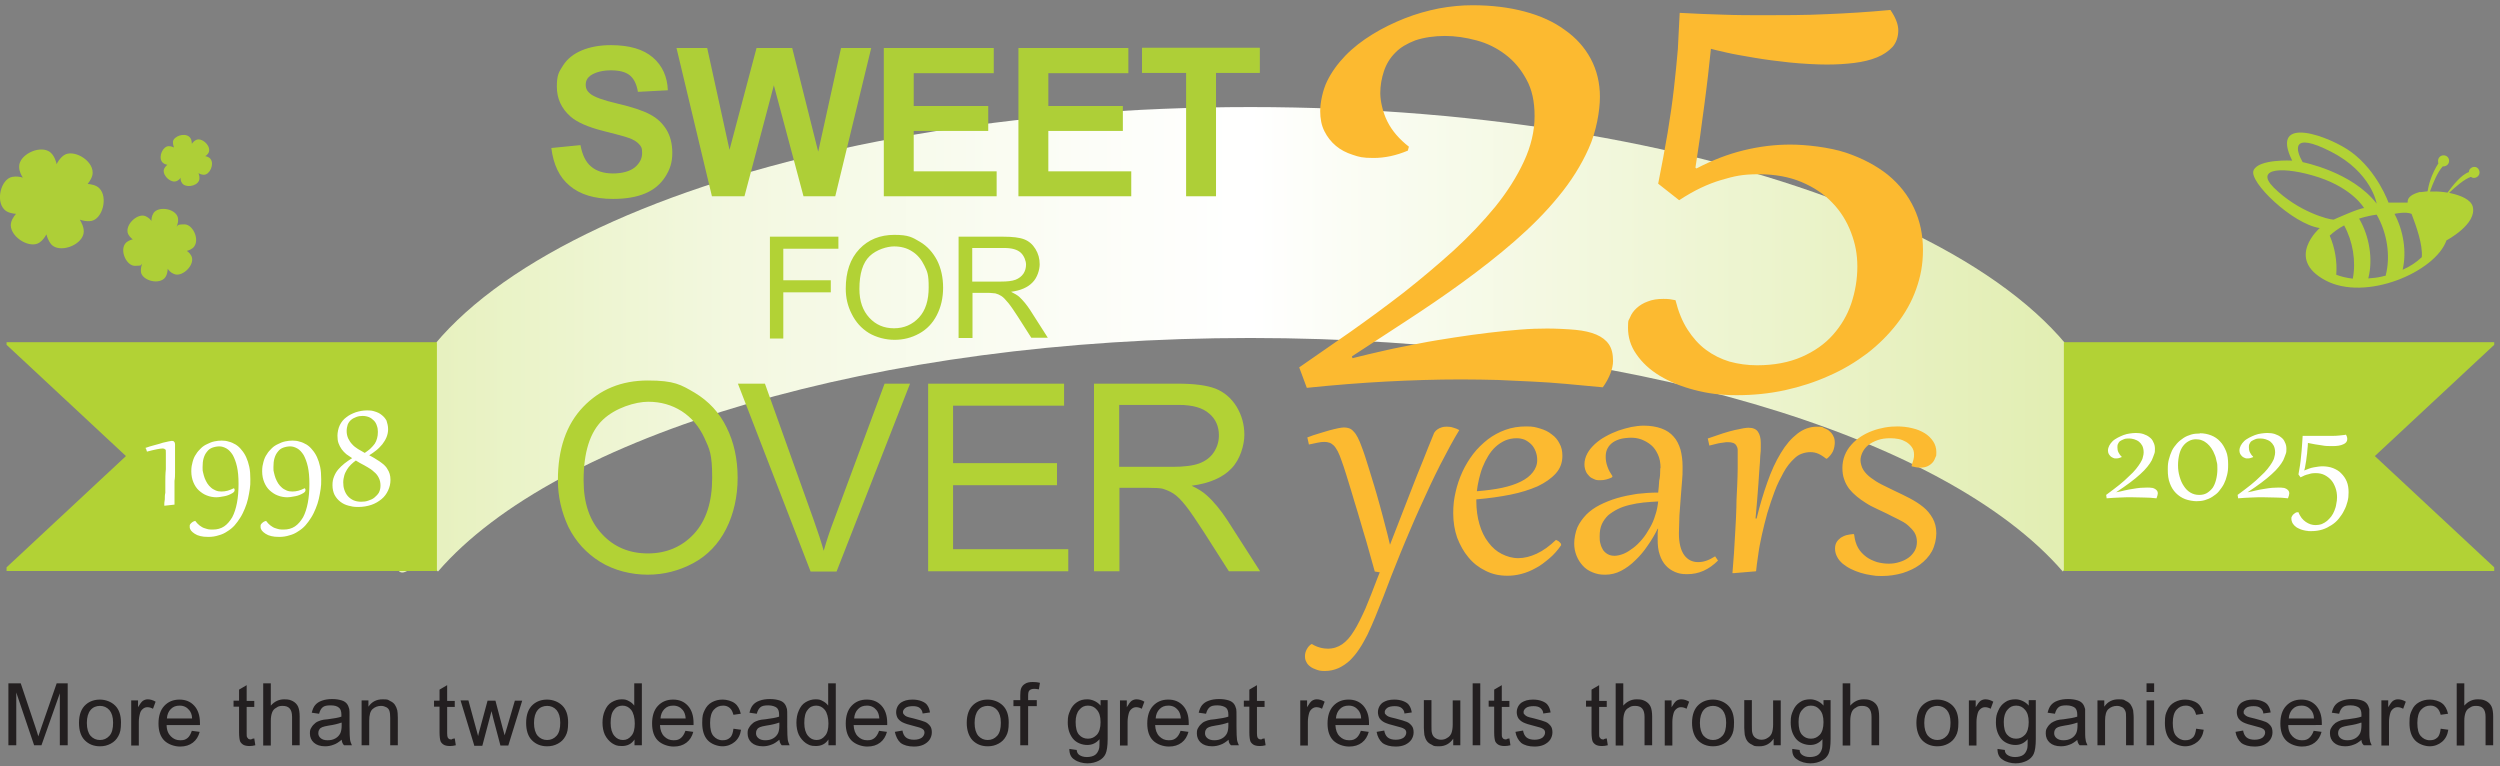 <svg xmlns="http://www.w3.org/2000/svg" viewBox="0 0 952.7 292"><rect x="0" y="0" width="952.7" height="292" fill="#808080" stroke="none"/><defs><linearGradient id="linear-gradient" x1="148.5" x2="804.5" y1="406.7" y2="406.7" gradientTransform="matrix(1 0 0 -1 0 536)" gradientUnits="userSpaceOnUse"><stop offset="0" stop-color="#e0edae"/><stop offset="0" stop-color="#e5f0ba"/><stop offset=".2" stop-color="#f3f8e0"/><stop offset=".4" stop-color="#fcfdf7"/><stop offset=".5" stop-color="#fff"/><stop offset=".6" stop-color="#f8fbed"/><stop offset=".9" stop-color="#e6f0bd"/><stop offset="1" stop-color="#e0edae"/></linearGradient><style>.cls-1{fill:#fff}.cls-3{fill:#aecf37}.cls-4{fill:#b2d235}.cls-6{fill:#fcba30}</style></defs><g id="Layer_1"><path d="M476.5 128.8c143.1 0 264.8 37.2 309.6 89 11.9-13.8 18.4-28.6 18.4-44 0-73.5-146.9-133-328-133s-328 59.5-328 133 6.5 30.2 18.4 44c44.8-51.8 166.5-89 309.6-89Z" style="fill:url(#linear-gradient)"/><path d="M943.8 63.8c-1-.5-2.3 0-2.8 1 0 .3-.2.6-.2.8-2.9 1-6.1 5.1-8.1 7.8-1.9-.3-3.9-.5-5.7-.4h-1c1.1-3 2.9-7.5 4.9-9.6h.3c1.1 0 2.1-.9 2.1-2.1s-.9-2.1-2.1-2.1-2.1.9-2.1 2.1 0 .6.2.8c-2.8 4.4-3.8 8.3-4.2 10.8l-2.4.3h-.7c-2.8.8-4.7 2-4.5 4h-7.3S906 65.3 896.1 58c-7.9-5.9-31.5-14.8-22.6 3.2 0 0-12.8-.7-14.7 3.7-2 4.3 14.9 20.5 25.2 22 0 0-13.3 11.6 2.1 19.9 15.4 8.3 42-3.2 46.2-15.2 0 0 11.8-6.2 10-12.9-.7-2.6-4.5-4.3-9-5.2 2.3-2.2 5.7-5.2 8.3-6.1 0 0 .2 0 .3.2 1 .5 2.3 0 2.8-1s0-2.3-.9-2.8Zm-55.5-6c15.5 7.9 17.4 19.8 17.4 19.8-9.4-12.2-28.2-15.8-28.2-15.8-2.6-4.5-4.7-11.9 10.8-4Zm8.3 48.4c-2.4-.3-4.5-.8-6.3-1.5.4-5-.5-10.3-2.5-14.9 1.5-1.4 3.4-2.8 5.5-3.9 3.3 6 4.6 13.6 3.3 20.3Zm-7.3-22.5c-1.9 0-13.5-3-22.8-12.2-7.7-7.7 4.1-8.2 17.2-3.9 13.1 4.4 17.2 11.7 17.2 11.7-1.9 0-11.6 4.4-11.6 4.4Zm19.8 21.4c-.5 0-.9.2-1.4.3-1.8.4-3.5.6-5.2.7 1.9-7.3.4-16.2-3.5-22.8 1.2-.4 2.5-.7 3.8-1 1-.2 1.9-.4 2.9-.5 4 6.9 5.4 15.9 3.4 23.3Zm13.8-7.1c-1.9 1.8-4.3 3.5-7.3 4.8 1.6-6.9.3-14.9-3.1-21.3 0 0 4.2-1 6.5 0 1.8 4.7 4.3 11.7 3.9 16.5Z" class="cls-4"/><path d="m210.1 56.4 11.1-1.1c.7 3.7 2 6.5 4.1 8.2 2 1.7 4.8 2.6 8.3 2.6s6.4-.8 8.3-2.3c1.9-1.6 2.8-3.4 2.8-5.5s-.4-2.5-1.2-3.4-2.2-1.8-4.1-2.4c-1.3-.5-4.4-1.3-9.1-2.5-6.1-1.5-10.4-3.4-12.9-5.6-3.5-3.1-5.2-6.9-5.2-11.4s.8-5.6 2.4-8.1c1.6-2.5 4-4.4 7.1-5.7s6.8-2 11.1-2c7.1 0 12.4 1.6 16 4.7s5.5 7.3 5.7 12.5l-11.4.6c-.5-2.9-1.5-5-3.1-6.3s-4-1.9-7.2-1.9-5.9.7-7.8 2c-1.2.9-1.8 2-1.8 3.5s.6 2.5 1.7 3.4c1.4 1.2 4.9 2.5 10.5 3.8s9.7 2.7 12.3 4.1c2.7 1.4 4.7 3.3 6.2 5.7s2.3 5.4 2.3 9-.9 6.3-2.7 9.1c-1.8 2.8-4.3 4.9-7.6 6.3s-7.4 2.1-12.3 2.1c-7.1 0-12.6-1.7-16.5-5-3.9-3.2-6.2-8-7-14.4Zm61.2 18.4-13.5-56.5h11.7l8.5 38.8 10.3-38.8h13.6l9.9 39.5 8.7-39.5H332l-13.7 56.5h-12.1l-11.3-42.3-11.2 42.3h-12.4Zm65.5 0V18.3h41.9v9.6h-30.5v12.5h28.4v9.5h-28.4v15.4h31.6v9.5h-43Zm51.3 0V18.3H430v9.6h-30.5v12.5h28.4v9.5h-28.4v15.4h31.6v9.5h-43Zm63.9 0v-47h-16.8v-9.6h44.9v9.6h-16.7v47H452Z" class="cls-3"/><path d="M293.4 128.8V90.2h26.1v4.6h-21v12h18.1v4.6h-18.1V129h-5.1v-.2Zm28.9-18.8c0-6.4 1.7-11.4 5.2-15.1 3.4-3.6 7.9-5.4 13.3-5.4s6.8.9 9.7 2.6c2.9 1.7 5 4.1 6.6 7.1 1.5 3 2.3 6.5 2.3 10.4s-.8 7.4-2.4 10.5-3.8 5.4-6.7 7c-2.9 1.6-6 2.4-9.4 2.4s-6.9-.9-9.8-2.6c-2.9-1.8-5-4.2-6.5-7.2-1.6-3.1-2.3-6.3-2.3-9.7Zm5.2.1c0 4.7 1.3 8.3 3.8 11s5.6 4 9.4 4 7-1.4 9.5-4.1 3.7-6.5 3.7-11.5-.5-5.9-1.6-8.2c-1.1-2.3-2.6-4.2-4.7-5.5-2-1.3-4.3-1.9-6.9-1.9s-6.7 1.2-9.3 3.7c-2.6 2.5-3.9 6.7-3.9 12.5Zm37.8 18.7V90.2h17.1c3.4 0 6.1.3 7.9 1s3.2 1.9 4.3 3.7c1.1 1.8 1.6 3.7 1.6 5.8s-.9 5.1-2.7 6.9c-1.8 1.9-4.5 3.1-8.2 3.6 1.4.7 2.4 1.3 3.1 1.9 1.5 1.4 2.9 3.1 4.2 5.1l6.7 10.5H393l-5.1-8c-1.5-2.3-2.7-4.1-3.7-5.3-1-1.2-1.8-2.1-2.6-2.6s-1.5-.8-2.3-1c-.6 0-1.5-.2-2.8-.2h-5.9v17.2h-5.3Zm5.2-21.5h11c2.3 0 4.2-.2 5.5-.7s2.3-1.3 3-2.3c.7-1.1 1-2.2 1-3.5s-.7-3.3-2-4.5-3.4-1.8-6.3-1.8h-12.2v12.8ZM212.6 183c0-11.9 3.2-21.2 9.6-27.9 6.4-6.7 14.6-10.1 24.7-10.1s12.6 1.6 17.9 4.7c5.3 3.2 9.4 7.6 12.1 13.2 2.8 5.6 4.2 12.1 4.2 19.2s-1.5 13.8-4.4 19.5-7.1 10.1-12.5 13-11.2 4.4-17.4 4.4-12.8-1.6-18.1-4.9c-5.3-3.3-9.3-7.7-12.1-13.3-2.6-5.6-4-11.5-4-17.8Zm9.8.1c0 8.6 2.3 15.4 7 20.4 4.6 5 10.5 7.4 17.5 7.4s13-2.5 17.6-7.5 6.9-12.1 6.9-21.3-1-10.9-3-15.3c-2-4.3-4.9-7.7-8.6-10.1-3.8-2.4-8-3.6-12.8-3.6s-12.5 2.3-17.3 6.9c-4.9 4.7-7.3 12.4-7.3 23.1Zm86.5 34.7-27.7-71.6h10.3l18.6 52c1.5 4.2 2.8 8.1 3.8 11.7 1.1-3.9 2.4-7.8 3.9-11.7l19.3-52h9.7l-28 71.6h-9.9Zm44.8 0v-71.6h51.8v8.4h-42.3v21.9h39.6v8.4h-39.6v24.4h43.9v8.4h-53.4Zm63.2 0v-71.6h31.7c6.4 0 11.2.6 14.6 1.9 3.3 1.3 6 3.6 8 6.8 2 3.3 3 6.9 3 10.8s-1.6 9.4-4.9 12.8c-3.3 3.5-8.4 5.7-15.2 6.6 2.5 1.2 4.4 2.4 5.7 3.6 2.8 2.5 5.4 5.7 7.9 9.5l12.5 19.5h-11.9l-9.5-14.9c-2.8-4.3-5-7.6-6.8-9.9-1.8-2.3-3.4-3.9-4.8-4.8-1.4-.9-2.9-1.5-4.3-1.9-1.1-.2-2.8-.3-5.3-.3h-11v31.8h-9.7q0 .1 0 0Zm9.5-39.9h20.4c4.3 0 7.7-.4 10.2-1.3 2.4-.9 4.3-2.3 5.6-4.3 1.3-2 1.9-4.1 1.9-6.4 0-3.4-1.2-6.2-3.7-8.3-2.5-2.2-6.3-3.3-11.6-3.3h-22.7v23.6q-.1 0 0 0Z" class="cls-4"/><path d="M3.2 284v-23.6h4.7l5.6 16.7c.5 1.6.9 2.7 1.1 3.5.3-.9.7-2.1 1.3-3.8l5.7-16.4h4.2V284h-3v-19.8l-7 19.8H13l-6.8-20.1V284h-3Zm26.9-8.5c0-3.2.9-5.5 2.6-7 1.5-1.3 3.3-1.9 5.4-1.9s4.3.8 5.8 2.3 2.2 3.7 2.2 6.4-.3 3.9-1 5.2c-.7 1.3-1.6 2.2-2.9 2.9s-2.6 1-4.1 1c-2.4 0-4.3-.8-5.8-2.3s-2.2-3.8-2.2-6.6Zm3 0c0 2.2.5 3.8 1.4 4.9 1 1.1 2.2 1.6 3.6 1.6s2.6-.5 3.6-1.6 1.4-2.8 1.4-5-.5-3.7-1.4-4.8c-1-1.1-2.2-1.6-3.6-1.6s-2.7.5-3.6 1.6-1.4 2.7-1.4 4.9ZM50 284v-17.1h2.6v2.6c.7-1.2 1.3-2 1.8-2.4.6-.4 1.2-.6 1.9-.6 1 0 2 .3 3 .9l-1 2.7c-.7-.4-1.4-.6-2.1-.6s-1.2.2-1.7.6-.9.9-1.1 1.6c-.3 1-.5 2.2-.5 3.4v9H50Zm23.1-5.5 3 .4c-.5 1.8-1.3 3.1-2.6 4.1s-2.9 1.5-4.9 1.5-4.5-.8-6-2.3-2.2-3.7-2.2-6.5.7-5.1 2.2-6.7 3.4-2.4 5.8-2.4 4.2.8 5.6 2.3 2.2 3.7 2.2 6.6v.8H63.5c0 1.9.6 3.3 1.6 4.3s2.1 1.5 3.6 1.5 2-.3 2.7-.8 1.3-1.6 1.7-2.8Zm-9.5-4.7h9.6c0-1.4-.5-2.5-1.1-3.2-.9-1.1-2.1-1.7-3.6-1.7s-2.5.4-3.4 1.3-1.4 2.1-1.5 3.6Zm33.3 7.6.4 2.6c-.8.2-1.5.3-2.2.3-1.1 0-1.9-.2-2.4-.5s-1-.8-1.2-1.3-.4-1.7-.4-3.4v-9.8H89V267h2.1v-4.2l2.9-1.7v6h2.9v2.3H94v10c0 .8 0 1.4.2 1.6s.3.4.5.6c.2.1.6.2 1 .2.3-.3.7-.3 1.2-.4Zm3.4 2.6v-23.6h2.9v8.5c1.4-1.6 3.1-2.4 5.1-2.4s2.4.3 3.3.7c.9.5 1.6 1.2 2 2.1s.6 2.2.6 3.8V284h-2.9v-10.8c0-1.5-.3-2.5-.9-3.2s-1.5-1-2.7-1-1.7.2-2.4.7c-.8.4-1.3 1-1.6 1.8s-.5 1.8-.5 3.2v9.4h-2.9Zm29.9-2.1c-1.1.9-2.1 1.6-3.1 1.9-1 .4-2.1.6-3.2.6-1.9 0-3.3-.5-4.3-1.4s-1.5-2.1-1.5-3.5.2-1.6.6-2.3c.4-.7.9-1.2 1.5-1.7s1.3-.7 2.1-1c.6-.2 1.4-.3 2.6-.4 2.3-.3 4.1-.6 5.2-1v-.8c0-1.2-.3-2-.8-2.5-.7-.7-1.8-1-3.3-1s-2.4.2-3 .7-1.1 1.3-1.4 2.5l-2.8-.4c.3-1.2.7-2.2 1.3-2.9.6-.7 1.4-1.3 2.6-1.7 1.1-.4 2.4-.6 3.9-.6s2.6.2 3.6.5 1.6.8 2 1.3.7 1.2.9 2c.1.5.1 1.4.1 2.7v3.9c0 2.7.1 4.4.2 5.1.1.7.4 1.4.7 2.1h-3c-.6-.6-.8-1.3-.9-2.1Zm-.2-6.5c-1.1.4-2.6.8-4.7 1.1-1.2.2-2 .4-2.5.6s-.9.5-1.1.9c-.3.4-.4.9-.4 1.4 0 .8.3 1.4.9 1.9s1.4.8 2.6.8 2.1-.2 3-.7c.9-.5 1.5-1.2 1.9-2 .3-.7.5-1.6.5-2.9v-1.1h-.2Zm7.8 8.6v-17.1h2.6v2.4c1.3-1.9 3.1-2.8 5.4-2.8s2 .2 2.8.6c.9.4 1.5.9 1.9 1.5s.7 1.3.9 2.1c.1.5.2 1.5.2 2.8V284h-2.9v-10.4c0-1.2-.1-2.1-.3-2.7s-.6-1.1-1.2-1.4c-.6-.3-1.2-.5-2-.5-1.2 0-2.3.4-3.2 1.2s-1.3 2.3-1.3 4.5v9.3h-2.9Zm35.5-2.6.4 2.6c-.8.2-1.5.3-2.2.3-1.1 0-1.9-.2-2.4-.5s-1-.8-1.2-1.3-.4-1.7-.4-3.4v-9.8h-2.1V267h2.1v-4.2l2.9-1.7v6h2.9v2.3h-2.9v10c0 .8.1 1.4.2 1.6s.3.4.5.6c.2.1.6.2 1 .2.2-.3.7-.3 1.2-.4Zm7.4 2.6-5.2-17.1h3l2.7 9.9 1 3.7c0-.2.3-1.4.9-3.5l2.7-10h3l2.6 9.9.9 3.3 1-3.3 2.9-9.9h2.8l-5.3 17.1h-3l-2.7-10.2-.7-2.9-3.5 13.2h-3.1v-.2Zm19.8-8.5c0-3.2.9-5.5 2.6-7 1.5-1.3 3.3-1.9 5.4-1.9s4.3.8 5.8 2.3 2.2 3.7 2.2 6.4-.3 3.9-1 5.2c-.7 1.3-1.6 2.2-2.9 2.9s-2.6 1-4.1 1c-2.4 0-4.3-.8-5.8-2.3s-2.2-3.8-2.2-6.6Zm3 0c0 2.2.5 3.8 1.4 4.9 1 1.1 2.2 1.6 3.6 1.6s2.6-.5 3.6-1.6 1.4-2.8 1.4-5-.5-3.7-1.4-4.8c-1-1.1-2.2-1.6-3.6-1.6s-2.7.5-3.6 1.6-1.4 2.7-1.4 4.9Zm38.3 8.5v-2.2c-1.1 1.7-2.7 2.5-4.8 2.5s-2.6-.4-3.8-1.1c-1.1-.8-2-1.8-2.7-3.2-.6-1.3-.9-2.9-.9-4.6s.3-3.3.9-4.6c.6-1.4 1.4-2.5 2.6-3.2s2.4-1.1 3.8-1.1 1.9.2 2.8.7c.8.4 1.5 1 2 1.7v-8.5h2.9V284h-2.8Zm-9.1-8.5c0 2.2.5 3.8 1.4 4.9s2 1.6 3.3 1.6 2.3-.5 3.2-1.6c.9-1 1.3-2.6 1.3-4.7s-.5-4.1-1.4-5.2-2-1.6-3.3-1.6-2.4.5-3.2 1.6c-.9 1-1.3 2.7-1.3 5Zm28.5 3 3 .4c-.5 1.8-1.3 3.1-2.6 4.1s-2.9 1.5-4.9 1.5-4.5-.8-6-2.3-2.2-3.7-2.2-6.5.7-5.1 2.2-6.7 3.4-2.4 5.8-2.4 4.2.8 5.6 2.3 2.2 3.7 2.2 6.6v.8h-12.8c.1 1.9.6 3.3 1.6 4.3s2.1 1.5 3.6 1.5 2-.3 2.7-.8 1.4-1.6 1.8-2.8Zm-9.5-4.7h9.6c-.1-1.4-.5-2.5-1.1-3.2-.9-1.1-2.1-1.7-3.6-1.7s-2.5.4-3.4 1.3-1.4 2.1-1.5 3.6Zm27.8 3.9 2.9.4c-.3 2-1.1 3.5-2.4 4.6s-2.9 1.7-4.7 1.7-4.2-.8-5.6-2.3-2.1-3.7-2.1-6.6.3-3.5.9-4.8 1.5-2.4 2.8-3.1 2.6-1 4.1-1 3.4.5 4.6 1.4 1.9 2.3 2.3 4l-2.8.4c-.3-1.1-.7-2-1.4-2.6s-1.5-.9-2.5-.9c-1.5 0-2.6.5-3.6 1.6-.9 1-1.4 2.7-1.4 5s.4 4 1.3 5 2 1.6 3.4 1.6 2.1-.3 2.9-1 1.1-1.9 1.3-3.4Zm17.5 4.2c-1.1.9-2.1 1.6-3.1 1.9-1 .4-2.1.6-3.2.6-1.9 0-3.3-.5-4.3-1.4s-1.5-2.1-1.5-3.5.2-1.6.6-2.3c.4-.7.9-1.2 1.5-1.7s1.3-.7 2.1-1c.6-.2 1.4-.3 2.6-.4 2.3-.3 4.1-.6 5.2-1v-.8c0-1.2-.3-2-.8-2.5s-1.8-1-3.3-1-2.4.2-3 .7-1.1 1.3-1.4 2.5l-2.8-.4c.3-1.2.7-2.2 1.3-2.9.6-.7 1.4-1.3 2.6-1.7 1.1-.4 2.4-.6 3.9-.6s2.6.2 3.6.5 1.6.8 2 1.3.7 1.2.9 2c.1.5.1 1.4.1 2.7v3.9c0 2.7.1 4.4.2 5.1s.4 1.4.7 2.1h-3c-.6-.6-.8-1.3-.9-2.1Zm-.2-6.5c-1.1.4-2.6.8-4.7 1.1-1.2.2-2 .4-2.5.6s-.9.5-1.1.9c-.3.4-.4.9-.4 1.4 0 .8.3 1.4.9 1.9s1.4.8 2.6.8 2.1-.2 3-.7 1.5-1.2 1.9-2c.3-.7.5-1.6.5-2.9v-1.1h-.2Zm18.9 8.6v-2.2c-1.1 1.7-2.7 2.5-4.8 2.5s-2.6-.4-3.8-1.1c-1.1-.8-2-1.8-2.7-3.2-.6-1.3-.9-2.9-.9-4.6s.3-3.3.9-4.6c.6-1.4 1.4-2.5 2.6-3.2s2.4-1.1 3.8-1.1 1.9.2 2.8.7c.8.4 1.5 1 2 1.7v-8.5h2.9V284h-2.8Zm-9.2-8.5c0 2.2.5 3.8 1.4 4.9s2 1.6 3.3 1.6 2.3-.5 3.2-1.6c.9-1 1.3-2.6 1.3-4.7s-.5-4.1-1.4-5.2-2-1.6-3.3-1.6-2.4.5-3.2 1.6c-.9 1-1.3 2.7-1.3 5Zm28.5 3 3 .4c-.5 1.8-1.3 3.1-2.6 4.1s-2.9 1.5-4.9 1.5-4.5-.8-6-2.3-2.2-3.7-2.2-6.5.7-5.1 2.2-6.7 3.4-2.4 5.8-2.4 4.2.8 5.6 2.3 2.2 3.7 2.2 6.6v.8h-12.8c.1 1.9.6 3.3 1.6 4.3s2.1 1.5 3.6 1.5 2-.3 2.7-.8 1.4-1.6 1.8-2.8Zm-9.5-4.7h9.6c-.1-1.4-.5-2.5-1.1-3.2-.9-1.1-2.1-1.7-3.6-1.7s-2.5.4-3.4 1.3-1.4 2.1-1.5 3.6Zm15.5 5.1 2.9-.5c.2 1.1.6 2 1.3 2.6s1.8.9 3.1.9 2.3-.3 3-.8c.6-.5 1-1.2 1-1.9s-.3-1.2-.9-1.5c-.4-.3-1.4-.6-3-1-2.1-.5-3.6-1-4.4-1.4s-1.4-.9-1.9-1.6c-.4-.7-.6-1.5-.6-2.3s.2-1.5.5-2.1.8-1.2 1.4-1.6c.5-.3 1.1-.6 1.8-.8.8-.2 1.6-.3 2.5-.3 1.3 0 2.5.2 3.5.6s1.8.9 2.2 1.6c.5.7.8 1.5 1 2.7l-2.8.4c-.1-.9-.5-1.6-1.1-2.1s-1.5-.7-2.6-.7-2.3.2-2.9.7-.9 1-.9 1.5.1.7.4 1c.2.3.6.6 1.1.8.3.1 1.1.4 2.6.7 2.1.5 3.5 1 4.3 1.3s1.4.9 1.9 1.5.7 1.5.7 2.5-.3 1.9-.8 2.7c-.6.9-1.4 1.5-2.4 2-1.1.5-2.3.7-3.6.7-2.2 0-3.9-.5-5.1-1.4-1.1-1-1.8-2.4-2.2-4.2Zm27.4-3.4c0-3.2.9-5.5 2.6-7 1.5-1.3 3.3-1.9 5.4-1.9s4.3.8 5.8 2.3 2.2 3.7 2.2 6.4-.3 3.9-1 5.2c-.7 1.3-1.6 2.2-2.9 2.9s-2.6 1-4.1 1c-2.4 0-4.3-.8-5.8-2.3-1.4-1.5-2.2-3.8-2.2-6.6Zm3 0c0 2.2.5 3.8 1.4 4.9 1 1.1 2.2 1.6 3.6 1.6s2.6-.5 3.6-1.6 1.4-2.8 1.4-5-.5-3.7-1.4-4.8c-1-1.1-2.2-1.6-3.6-1.6s-2.7.5-3.6 1.6-1.4 2.7-1.4 4.9Zm17.4 8.5v-14.9h-2.6v-2.3h2.6V265c0-1.1.1-2 .3-2.6.3-.8.8-1.4 1.5-1.8.7-.5 1.7-.7 3-.7s1.7.1 2.7.3l-.4 2.5c-.6-.1-1.2-.2-1.7-.2-.9 0-1.5.2-1.9.6s-.5 1.1-.5 2.1v1.6h3.3v2.3h-3.3V284h-3Zm18.7 1.4 2.8.4c.1.9.4 1.5 1 1.9.7.5 1.7.8 2.9.8s2.4-.3 3.1-.8 1.2-1.3 1.5-2.3c.2-.6.2-1.8.2-3.7-1.3 1.5-2.8 2.2-4.7 2.2s-4.2-.8-5.5-2.5-1.9-3.7-1.9-6.1.3-3.1.9-4.5 1.4-2.4 2.6-3.2 2.4-1.1 4-1.1 3.7.8 5 2.4v-2.1h2.7v14.8c0 2.7-.3 4.6-.8 5.7s-1.4 2-2.6 2.6-2.6 1-4.3 1-3.7-.5-4.9-1.4c-1.4-.8-2-2.2-2-4.1Zm2.4-10.3c0 2.2.4 3.9 1.3 4.9s2 1.5 3.4 1.5 2.4-.5 3.4-1.5c.9-1 1.4-2.6 1.4-4.8s-.5-3.7-1.4-4.7c-.9-1.1-2-1.6-3.4-1.6s-2.4.5-3.3 1.6c-.9 1-1.4 2.6-1.4 4.6Zm16.9 8.9v-17.1h2.6v2.6c.7-1.2 1.3-2 1.8-2.4.6-.4 1.2-.6 1.9-.6 1 0 2 .3 3 .9l-1 2.7c-.7-.4-1.4-.6-2.1-.6s-1.2.2-1.7.6-.9.9-1.1 1.6c-.3 1-.5 2.2-.5 3.4v9h-2.9v-.1Zm23.1-5.5 3 .4c-.5 1.8-1.3 3.1-2.6 4.1s-2.9 1.5-4.9 1.5-4.5-.8-6-2.3-2.2-3.7-2.2-6.5.7-5.1 2.2-6.7 3.4-2.4 5.8-2.4 4.2.8 5.6 2.3 2.2 3.7 2.2 6.6v.8h-12.8c.1 1.9.6 3.3 1.6 4.3s2.1 1.5 3.6 1.5 2-.3 2.7-.8 1.4-1.6 1.8-2.8Zm-9.5-4.7h9.6c-.1-1.4-.5-2.5-1.1-3.2-.9-1.1-2.1-1.7-3.6-1.7s-2.5.4-3.4 1.3-1.4 2.1-1.5 3.6Zm27.8 8.1c-1.1.9-2.1 1.6-3.1 1.9-1 .4-2.1.6-3.2.6-1.9 0-3.3-.5-4.3-1.4s-1.5-2.1-1.5-3.5.2-1.6.6-2.3c.4-.7.9-1.2 1.5-1.7s1.3-.7 2.1-1c.6-.2 1.4-.3 2.6-.4 2.3-.3 4.1-.6 5.2-1v-.8c0-1.2-.3-2-.8-2.5s-1.8-1-3.3-1-2.4.2-3 .7-1.1 1.3-1.4 2.5l-2.8-.4c.3-1.2.7-2.2 1.3-2.9.6-.7 1.4-1.3 2.6-1.7 1.1-.4 2.4-.6 3.9-.6s2.6.2 3.6.5 1.6.8 2 1.3.7 1.2.9 2c.1.5.1 1.4.1 2.7v3.9c0 2.7.1 4.4.2 5.1s.4 1.4.7 2.1h-3c-.7-.6-.9-1.3-.9-2.1Zm-.3-6.5c-1.1.4-2.6.8-4.7 1.1-1.2.2-2 .4-2.5.6s-.9.5-1.1.9c-.3.4-.4.9-.4 1.4 0 .8.3 1.4.9 1.9s1.4.8 2.6.8 2.1-.2 3-.7 1.5-1.2 1.9-2c.3-.7.5-1.6.5-2.9v-1.1h-.2Zm14 6 .4 2.6c-.8.2-1.5.3-2.2.3-1.1 0-1.9-.2-2.4-.5s-1-.8-1.2-1.3-.4-1.7-.4-3.4v-9.8H474V267h2.1v-4.2l2.9-1.7v6h2.9v2.3H479v10c0 .8.1 1.4.2 1.6s.3.4.5.6c.2.1.6.2 1 .2.2-.3.6-.3 1.2-.4Zm13.6 2.6v-17.1h2.6v2.6c.7-1.2 1.3-2 1.8-2.4.6-.4 1.2-.6 1.9-.6 1 0 2 .3 3 .9l-1 2.7c-.7-.4-1.4-.6-2.1-.6s-1.2.2-1.7.6-.9.9-1.1 1.6c-.3 1-.5 2.2-.5 3.4v9h-2.9v-.1Zm23.1-5.5 3 .4c-.5 1.8-1.3 3.1-2.6 4.1s-2.9 1.5-4.9 1.5-4.5-.8-6-2.3-2.2-3.7-2.2-6.5.7-5.1 2.2-6.7 3.4-2.4 5.8-2.4 4.2.8 5.6 2.3c1.4 1.6 2.2 3.7 2.2 6.6v.8h-12.8c.1 1.9.6 3.3 1.6 4.3s2.1 1.5 3.6 1.5 2-.3 2.7-.8 1.4-1.6 1.8-2.8Zm-9.5-4.7h9.6c0-1.4-.5-2.5-1.1-3.2-.9-1.1-2.1-1.7-3.6-1.7s-2.5.4-3.4 1.3-1.4 2.1-1.5 3.6Zm15.5 5.1 2.9-.5c.2 1.1.6 2 1.3 2.6s1.8.9 3.1.9 2.3-.3 3-.8c.6-.5 1-1.2 1-1.9s-.3-1.2-.9-1.5c-.4-.3-1.4-.6-3-1-2.1-.5-3.6-1-4.4-1.4-.8-.4-1.4-.9-1.9-1.6-.4-.7-.6-1.5-.6-2.3s.2-1.5.5-2.1.8-1.2 1.4-1.6c.5-.3 1.1-.6 1.8-.8.8-.2 1.6-.3 2.5-.3 1.3 0 2.5.2 3.5.6s1.8.9 2.2 1.6c.5.7.8 1.5 1 2.7l-2.8.4c0-.9-.5-1.6-1.1-2.1s-1.5-.7-2.6-.7-2.3.2-2.9.7-.9 1-.9 1.5 0 .7.4 1c.2.3.6.6 1.1.8.3.1 1.1.4 2.6.7 2.1.5 3.5 1 4.3 1.3s1.4.9 1.9 1.5.7 1.5.7 2.5-.3 1.9-.8 2.7c-.6.9-1.4 1.5-2.4 2-1.1.5-2.3.7-3.6.7-2.2 0-3.9-.5-5.1-1.4-1.1-1-1.9-2.4-2.2-4.2Zm29.2 5.1v-2.5c-1.3 1.9-3.1 2.9-5.4 2.9s-2-.2-2.8-.6c-.9-.4-1.5-.9-1.9-1.5s-.7-1.3-.9-2.2c0-.6-.2-1.5-.2-2.7v-10.6h2.9v9.5c0 1.5 0 2.5.2 3.1.2.8.6 1.4 1.2 1.8.6.4 1.3.7 2.2.7s1.7-.2 2.4-.7c.8-.4 1.3-1.1 1.6-1.8.3-.8.5-1.9.5-3.3v-9.2h2.9V284h-2.7Zm7.4 0v-23.6h2.9V284h-2.9Zm14-2.6.4 2.6c-.8.2-1.5.3-2.2.3-1.1 0-1.9-.2-2.4-.5s-1-.8-1.2-1.3-.4-1.7-.4-3.4v-9.8h-2.1V267h2.1v-4.2l2.9-1.7v6h2.9v2.3h-2.9v10c0 .8 0 1.4.2 1.6 0 .2.3.4.5.6.2.1.6.2 1 .2.3-.3.7-.3 1.2-.4Zm2.3-2.5 2.9-.5c.2 1.1.6 2 1.3 2.6s1.8.9 3.1.9 2.3-.3 3-.8c.6-.5 1-1.2 1-1.9s-.3-1.2-.9-1.5c-.4-.3-1.4-.6-3-1-2.1-.5-3.6-1-4.4-1.4-.8-.4-1.4-.9-1.9-1.6-.4-.7-.6-1.5-.6-2.3s.2-1.5.5-2.1.8-1.2 1.4-1.6c.5-.3 1.1-.6 1.8-.8.8-.2 1.6-.3 2.5-.3 1.3 0 2.5.2 3.5.6s1.8.9 2.2 1.6c.5.7.8 1.5 1 2.7l-2.8.4c0-.9-.5-1.6-1.1-2.1s-1.5-.7-2.6-.7-2.3.2-2.9.7-.9 1-.9 1.5 0 .7.4 1c.2.3.6.6 1.1.8.3.1 1.1.4 2.6.7 2.1.5 3.5 1 4.3 1.3s1.4.9 1.9 1.5.7 1.5.7 2.5-.3 1.9-.8 2.7c-.6.9-1.4 1.5-2.4 2-1.1.5-2.3.7-3.6.7-2.2 0-3.9-.5-5.1-1.4-1.1-1-1.9-2.4-2.2-4.2Zm34.8 2.5.4 2.6c-.8.2-1.5.3-2.2.3-1.1 0-1.9-.2-2.4-.5s-1-.8-1.2-1.3-.4-1.7-.4-3.4v-9.8h-2.1V267h2.1v-4.2l2.9-1.7v6h2.9v2.3h-2.9v10c0 .8 0 1.4.2 1.6s.3.4.5.6c.2.1.6.2 1 .2.3-.3.7-.3 1.2-.4Zm3.4 2.6v-23.6h2.9v8.5c1.4-1.6 3.1-2.4 5.1-2.4s2.4.3 3.3.7c.9.5 1.6 1.2 2 2.1s.6 2.2.6 3.8V284h-2.9v-10.8c0-1.5-.3-2.5-.9-3.2-.6-.7-1.5-1-2.7-1s-1.7.2-2.4.7c-.8.4-1.3 1-1.6 1.8s-.5 1.8-.5 3.2v9.4h-2.9v-.1Zm18.7 0v-17.1h2.6v2.6c.7-1.2 1.3-2 1.8-2.4.6-.4 1.2-.6 1.9-.6 1 0 2 .3 3 .9l-1 2.7c-.7-.4-1.4-.6-2.1-.6s-1.2.2-1.7.6-.9.9-1.1 1.6c-.3 1-.5 2.2-.5 3.4v9h-2.9Zm10.4-8.5c0-3.2.9-5.5 2.6-7 1.5-1.3 3.3-1.9 5.4-1.9s4.3.8 5.8 2.3 2.2 3.7 2.2 6.4-.3 3.9-1 5.2c-.7 1.3-1.6 2.2-2.9 2.9s-2.6 1-4.1 1c-2.4 0-4.3-.8-5.8-2.3-1.4-1.5-2.2-3.8-2.2-6.6Zm3 0c0 2.2.5 3.8 1.4 4.9 1 1.1 2.2 1.6 3.6 1.6s2.6-.5 3.6-1.6 1.4-2.8 1.4-5-.5-3.7-1.4-4.8c-1-1.1-2.2-1.6-3.6-1.6s-2.7.5-3.6 1.6-1.4 2.7-1.4 4.9Zm28.1 8.5v-2.5c-1.3 1.9-3.1 2.9-5.4 2.9s-2-.2-2.8-.6c-.9-.4-1.5-.9-1.9-1.5s-.7-1.3-.9-2.2c0-.6-.2-1.5-.2-2.7v-10.6h2.9v9.5c0 1.5 0 2.5.2 3.1.2.8.6 1.4 1.2 1.8.6.4 1.3.7 2.2.7s1.7-.2 2.4-.7c.8-.4 1.3-1.1 1.6-1.8.3-.8.5-1.9.5-3.3v-9.2h2.9V284h-2.7Zm7.1 1.4 2.8.4c0 .9.4 1.5 1 1.9.7.5 1.7.8 2.9.8s2.4-.3 3.1-.8 1.2-1.3 1.5-2.3c.2-.6.2-1.8.2-3.7-1.3 1.5-2.8 2.2-4.7 2.2s-4.2-.8-5.5-2.5-1.9-3.7-1.9-6.1.3-3.1.9-4.5c.6-1.4 1.4-2.4 2.6-3.2 1.1-.8 2.4-1.1 4-1.1s3.7.8 5 2.4v-2.1h2.7v14.8c0 2.7-.3 4.6-.8 5.7s-1.4 2-2.6 2.6c-1.2.6-2.6 1-4.3 1s-3.7-.5-4.9-1.4c-1.5-.8-2.1-2.2-2-4.1Zm2.4-10.3c0 2.2.4 3.9 1.3 4.9s2 1.5 3.4 1.5 2.4-.5 3.4-1.5c.9-1 1.4-2.6 1.4-4.8s-.5-3.7-1.4-4.7c-.9-1.1-2-1.6-3.4-1.6s-2.4.5-3.3 1.6c-1 1-1.4 2.6-1.4 4.6Zm16.8 8.9v-23.6h2.9v8.5c1.4-1.6 3.1-2.4 5.1-2.4s2.4.3 3.3.7c.9.5 1.6 1.2 2 2.1s.6 2.2.6 3.8V284h-2.9v-10.8c0-1.5-.3-2.5-.9-3.2-.6-.7-1.5-1-2.7-1s-1.7.2-2.4.7c-.8.4-1.3 1-1.6 1.8s-.5 1.8-.5 3.2v9.4h-2.9v-.1Zm28.1-8.5c0-3.2.9-5.5 2.6-7 1.5-1.3 3.3-1.9 5.4-1.9s4.3.8 5.8 2.3 2.2 3.7 2.2 6.4-.3 3.9-1 5.2c-.7 1.3-1.6 2.2-2.9 2.9-1.3.7-2.6 1-4.1 1-2.4 0-4.3-.8-5.8-2.3-1.4-1.5-2.2-3.8-2.2-6.6Zm3 0c0 2.2.5 3.8 1.4 4.9 1 1.1 2.2 1.6 3.6 1.6s2.6-.5 3.6-1.6 1.4-2.8 1.4-5-.5-3.7-1.4-4.8c-1-1.1-2.2-1.6-3.6-1.6s-2.7.5-3.6 1.6-1.4 2.7-1.4 4.9Zm17 8.5v-17.1h2.6v2.6c.7-1.2 1.3-2 1.8-2.4.6-.4 1.2-.6 1.9-.6 1 0 2 .3 3 .9l-1 2.7c-.7-.4-1.4-.6-2.1-.6s-1.2.2-1.7.6-.9.9-1.1 1.6c-.3 1-.5 2.2-.5 3.4v9h-2.9Zm10.9 1.4 2.8.4c0 .9.4 1.5 1 1.9.7.5 1.7.8 2.9.8s2.4-.3 3.1-.8 1.2-1.3 1.5-2.3c.2-.6.2-1.8.2-3.7-1.3 1.5-2.8 2.2-4.7 2.2s-4.2-.8-5.5-2.5-1.9-3.7-1.9-6.1.3-3.1.9-4.5c.6-1.4 1.4-2.4 2.6-3.2 1.1-.8 2.4-1.1 4-1.1s3.7.8 5 2.4v-2.1h2.7v14.8c0 2.7-.3 4.6-.8 5.7s-1.4 2-2.6 2.6c-1.2.6-2.6 1-4.3 1s-3.7-.5-4.9-1.4c-1.4-.8-2-2.2-2-4.1Zm2.4-10.3c0 2.2.4 3.9 1.3 4.9s2 1.5 3.4 1.5 2.4-.5 3.4-1.5c.9-1 1.4-2.6 1.4-4.8s-.5-3.7-1.4-4.7c-.9-1.1-2-1.6-3.4-1.6s-2.4.5-3.3 1.6c-.9 1-1.4 2.6-1.4 4.6Zm28.1 6.8c-1.1.9-2.1 1.6-3.1 1.9-1 .4-2.1.6-3.2.6-1.9 0-3.3-.5-4.3-1.4s-1.5-2.1-1.5-3.5.2-1.6.6-2.3c.4-.7.9-1.2 1.5-1.7.6-.4 1.3-.7 2.1-1 .6-.2 1.4-.3 2.6-.4 2.3-.3 4.1-.6 5.2-1v-.8c0-1.2-.3-2-.8-2.5s-1.8-1-3.3-1-2.4.2-3 .7-1.1 1.3-1.4 2.5l-2.8-.4c.3-1.2.7-2.2 1.3-2.9.6-.7 1.4-1.3 2.6-1.7 1.1-.4 2.4-.6 3.9-.6s2.6.2 3.6.5 1.6.8 2 1.3.7 1.2.9 2v6.6c0 2.7 0 4.4.2 5.1 0 .7.4 1.4.7 2.1h-3c-.6-.6-.8-1.3-.9-2.1Zm-.2-6.5c-1.1.4-2.6.8-4.7 1.1-1.2.2-2 .4-2.5.6s-.9.5-1.1.9c-.3.4-.4.9-.4 1.4 0 .8.3 1.4.9 1.9.6.5 1.4.8 2.6.8s2.1-.2 3-.7 1.5-1.2 1.9-2c.3-.7.5-1.6.5-2.9v-1.1h-.2Zm7.8 8.6v-17.1h2.6v2.4c1.3-1.9 3.1-2.8 5.4-2.8s2 .2 2.8.6c.9.4 1.5.9 1.9 1.5s.7 1.3.9 2.1c0 .5.2 1.5.2 2.8V284h-2.9v-10.4c0-1.2 0-2.1-.3-2.7s-.6-1.1-1.2-1.4c-.6-.3-1.2-.5-2-.5-1.2 0-2.3.4-3.2 1.2-.9.8-1.3 2.3-1.3 4.5v9.3h-2.9Zm18.7-20.3v-3.3h2.9v3.3H818Zm0 20.3v-17.1h2.9V284H818Zm18.9-6.3 2.9.4c-.3 2-1.1 3.5-2.4 4.6-1.3 1.1-2.9 1.7-4.7 1.7s-4.2-.8-5.6-2.3c-1.4-1.5-2.1-3.7-2.1-6.6s.3-3.5.9-4.8c.6-1.4 1.5-2.4 2.8-3.1s2.6-1 4.1-1 3.4.5 4.6 1.4c1.2.9 1.9 2.3 2.3 4l-2.8.4c-.3-1.1-.7-2-1.4-2.6s-1.5-.9-2.5-.9c-1.5 0-2.6.5-3.6 1.6-.9 1-1.4 2.7-1.4 5s.4 4 1.3 5 2 1.6 3.4 1.6 2.1-.3 2.9-1 1.1-1.9 1.3-3.4Zm15 1.2 2.9-.5c.2 1.1.6 2 1.3 2.6s1.8.9 3.1.9 2.3-.3 3-.8c.6-.5 1-1.2 1-1.9s-.3-1.2-.9-1.5c-.4-.3-1.4-.6-3-1-2.1-.5-3.6-1-4.4-1.4-.8-.4-1.4-.9-1.9-1.6-.4-.7-.6-1.5-.6-2.3s.2-1.5.5-2.1.8-1.2 1.4-1.6c.5-.3 1.1-.6 1.8-.8.8-.2 1.6-.3 2.5-.3 1.3 0 2.5.2 3.5.6s1.8.9 2.2 1.6c.5.7.8 1.5 1 2.7l-2.8.4c0-.9-.5-1.6-1.1-2.1s-1.5-.7-2.6-.7-2.3.2-2.9.7-.9 1-.9 1.5 0 .7.4 1c.2.3.6.6 1.1.8.3.1 1.1.4 2.6.7 2.1.5 3.5 1 4.3 1.3s1.4.9 1.9 1.5.7 1.5.7 2.5-.3 1.9-.8 2.7c-.6.9-1.4 1.5-2.4 2-1.1.5-2.3.7-3.6.7-2.2 0-3.9-.5-5.1-1.4-1.1-1-1.9-2.4-2.2-4.2Zm29.8-.4 3 .4c-.5 1.8-1.3 3.1-2.6 4.1s-2.9 1.5-4.9 1.5-4.5-.8-6-2.3-2.2-3.7-2.2-6.5.7-5.1 2.2-6.7 3.4-2.4 5.8-2.4 4.2.8 5.6 2.3c1.4 1.6 2.2 3.7 2.2 6.6v.8H872c0 1.9.6 3.3 1.6 4.3s2.1 1.5 3.6 1.5 2-.3 2.7-.8c.8-.7 1.4-1.6 1.8-2.8Zm-9.5-4.7h9.6c0-1.4-.5-2.5-1.1-3.2-.9-1.1-2.1-1.7-3.6-1.7s-2.5.4-3.4 1.3-1.4 2.1-1.5 3.6Zm27.8 8.1c-1.1.9-2.1 1.6-3.1 1.9-1 .4-2.1.6-3.2.6-1.9 0-3.3-.5-4.3-1.4s-1.5-2.1-1.5-3.5.2-1.6.6-2.3c.4-.7.9-1.2 1.5-1.7.6-.4 1.3-.7 2.1-1 .6-.2 1.4-.3 2.6-.4 2.3-.3 4.1-.6 5.2-1v-.8c0-1.2-.3-2-.8-2.5s-1.8-1-3.3-1-2.4.2-3 .7-1.1 1.3-1.4 2.5l-2.8-.4c.3-1.2.7-2.2 1.3-2.9.6-.7 1.4-1.3 2.6-1.7 1.1-.4 2.4-.6 3.9-.6s2.6.2 3.6.5 1.6.8 2 1.3.7 1.2.9 2v6.6c0 2.7 0 4.4.2 5.1 0 .7.4 1.4.7 2.1h-3c-.7-.6-.9-1.3-.9-2.1Zm-.3-6.5c-1.1.4-2.6.8-4.7 1.1-1.2.2-2 .4-2.5.6s-.9.5-1.1.9c-.3.4-.4.9-.4 1.4 0 .8.3 1.4.9 1.9.6.5 1.4.8 2.6.8s2.1-.2 3-.7 1.5-1.2 1.9-2c.3-.7.5-1.6.5-2.9v-1.1h-.2Zm7.8 8.6v-17.1h2.6v2.6c.7-1.2 1.3-2 1.8-2.4.6-.4 1.2-.6 1.9-.6 1 0 2 .3 3 .9l-1 2.7c-.7-.4-1.4-.6-2.1-.6s-1.2.2-1.7.6-.9.9-1.1 1.6c-.3 1-.5 2.2-.5 3.4v9h-2.9Zm22.6-6.3 2.9.4c-.3 2-1.1 3.5-2.4 4.6-1.3 1.1-2.9 1.7-4.7 1.7s-4.2-.8-5.6-2.3c-1.4-1.5-2.1-3.7-2.1-6.6s.3-3.5.9-4.8c.6-1.4 1.5-2.4 2.8-3.1s2.6-1 4.1-1 3.4.5 4.6 1.4c1.2.9 1.9 2.3 2.3 4l-2.8.4c-.3-1.1-.7-2-1.4-2.6s-1.5-.9-2.5-.9c-1.5 0-2.6.5-3.6 1.6-.9 1-1.4 2.7-1.4 5s.4 4 1.3 5 2 1.6 3.4 1.6 2.1-.3 2.9-1 1.1-1.9 1.3-3.4Zm6.1 6.3v-23.6h2.9v8.5c1.4-1.6 3.1-2.4 5.1-2.4s2.4.3 3.3.7c.9.5 1.6 1.2 2 2.1s.6 2.2.6 3.8V284h-2.9v-10.8c0-1.5-.3-2.5-.9-3.2-.6-.7-1.5-1-2.7-1s-1.7.2-2.4.7c-.8.4-1.3 1-1.6 1.8s-.5 1.8-.5 3.2v9.4h-2.9q0-.1 0 0Z" style="fill:#231f20"/><path d="M2.5 130.4v1L48 173.8 2.5 216.2v1.4h164v-87.2H2.5Zm948 0v1L905 173.8l45.5 42.4v1.4h-164v-87.2h164Z" class="cls-4"/><path d="M55.1 170.8c1.4-.5 2.7-.9 3.9-1.2s2.2-.6 3.1-.9c.9-.2 1.6-.4 2.2-.5s1-.2 1.2-.2c.4 0 .7.1.9.4.2.2.3.6.3.9v10.8c0 1 0 2.1-.2 3.1v9.1l-3.6.4h-.3c0-.7 0-1.5.2-2.4 0-.9 0-1.7.2-2.5v-4.1c0-1.4 0-3.1.2-4.9v-6.1c0-2.2 0-1.1-.3-1.4-.2-.3-.5-.4-.9-.4s-1.2.1-2.2.3-2.3.5-3.8.9l-.4-1.3Zm34.1 15.3c0 .1.2.3.2.4v.4c0 .3-.3.7-.8 1-1 .6-2 1-3.1 1.2s-2.1.4-3.1.4-2.4-.2-3.6-.7c-1.1-.4-2.1-1.1-3-1.9-.9-.8-1.6-1.9-2.1-3.1-.5-1.2-.8-2.6-.8-4.2s.2-2.5.5-3.6.7-2.1 1.3-2.9c.5-.9 1.2-1.6 1.9-2.3.7-.7 1.5-1.2 2.4-1.6.8-.4 1.7-.8 2.7-1 .9-.2 1.9-.3 2.8-.3s1.8.1 2.7.4c.9.2 1.7.6 2.6 1.1.8.5 1.6 1.2 2.2 2 .7.8 1.3 1.7 1.8 2.8s.9 2.3 1.2 3.7c.3 1.4.4 3 .4 4.7s0 2.4-.2 3.7-.4 2.5-.7 3.8c-.3 1.3-.7 2.5-1.2 3.7s-1 2.3-1.7 3.4-1.4 2.1-2.2 3c-.8.9-1.8 1.7-2.8 2.3-1 .7-2.1 1.2-3.3 1.5-1.2.4-2.5.6-3.9.6s-2.1-.1-3-.3-1.6-.5-2.2-.9-1.1-.8-1.4-1.2-.5-.9-.5-1.3v-.7c0-.2.2-.5.4-.7.2-.2.4-.4.7-.6s.6-.3 1-.4c.5.7 1 1.2 1.6 1.7.6.4 1.1.8 1.7 1s1.2.4 1.7.5c.6.1 1.2.1 1.7.1 1.7 0 3.1-.4 4.3-1.2 1.2-.8 2.2-2 3.1-3.5.8-1.5 1.4-3.4 1.8-5.5s.6-4.5.6-7.2-.2-4.8-.6-6.6-1-3.3-1.6-4.4c-.7-1.1-1.5-2-2.4-2.5s-1.8-.8-2.7-.8-1.9.2-2.7.5c-.8.3-1.5.8-2 1.5-.6.7-1 1.5-1.3 2.5s-.4 2.1-.4 3.4 0 1.4.2 2.1.3 1.4.6 2.1.6 1.4 1 2 .9 1.2 1.4 1.6c.5.5 1.2.8 1.8 1.1.7.3 1.4.4 2.2.4s1.5-.1 2.3-.3c.7-.2 1.5-.5 2.3-.9Zm27 0c0 .1.2.3.2.4v.4c0 .3-.3.7-.8 1-1 .6-2 1-3.1 1.2s-2.1.4-3.1.4-2.4-.2-3.6-.7c-1.1-.4-2.1-1.1-3-1.9-.9-.8-1.6-1.9-2.1-3.1-.5-1.2-.8-2.6-.8-4.2s.2-2.5.5-3.6.7-2.1 1.3-2.9c.5-.9 1.2-1.6 1.9-2.3.7-.7 1.5-1.2 2.4-1.6.8-.4 1.7-.8 2.7-1 .9-.2 1.9-.3 2.8-.3s1.8.1 2.7.4c.9.2 1.7.6 2.6 1.1.8.5 1.6 1.2 2.2 2 .7.8 1.3 1.7 1.8 2.8s.9 2.3 1.2 3.7c.3 1.4.4 3 .4 4.7s0 2.4-.2 3.7-.4 2.5-.7 3.8c-.3 1.3-.7 2.5-1.2 3.7s-1 2.3-1.7 3.4-1.4 2.1-2.2 3c-.8.9-1.8 1.7-2.8 2.3-1 .7-2.1 1.2-3.3 1.5-1.2.4-2.5.6-3.9.6s-2.1-.1-3-.3-1.6-.5-2.2-.9-1.1-.8-1.4-1.2-.5-.9-.5-1.3v-.7c0-.2.2-.5.4-.7.2-.2.4-.4.7-.6s.6-.3 1-.4c.5.7 1 1.2 1.6 1.7.6.4 1.1.8 1.7 1s1.2.4 1.7.5c.6.1 1.2.1 1.7.1 1.7 0 3.1-.4 4.3-1.2 1.2-.8 2.2-2 3.1-3.5.8-1.5 1.4-3.4 1.8-5.5s.6-4.5.6-7.2-.2-4.8-.6-6.6-1-3.3-1.6-4.4c-.7-1.1-1.5-2-2.4-2.5s-1.8-.8-2.7-.8-1.9.2-2.7.5c-.8.3-1.5.8-2 1.5-.6.7-1 1.5-1.3 2.5s-.4 2.1-.4 3.4 0 1.4.2 2.1.3 1.4.6 2.1.6 1.4 1 2 .9 1.2 1.4 1.6c.5.5 1.2.8 1.8 1.1.7.3 1.4.4 2.2.4s1.5-.1 2.3-.3c.7-.2 1.5-.5 2.3-.9Zm31.7-22.6c0 1.1-.2 2.1-.6 3.1-.4 1-1 1.9-1.6 2.7-.7.8-1.4 1.6-2.3 2.3-.9.7-1.7 1.3-2.7 1.9.7.4 1.4.7 2 1.1.7.4 1.3.8 1.9 1.2.6.4 1.2.9 1.7 1.3.5.5 1 1 1.3 1.6.4.6.7 1.2.9 1.9s.3 1.4.3 2.3c0 1.4-.3 2.7-.9 4-.6 1.3-1.4 2.4-2.5 3.3-1.1.9-2.4 1.7-3.9 2.2s-3.2.8-5 .8-2.5-.2-3.7-.5-2.2-.8-3.1-1.5c-.9-.7-1.6-1.5-2.2-2.6-.5-1-.8-2.3-.8-3.7s.2-2.3.6-3.3.9-1.9 1.6-2.7 1.5-1.6 2.4-2.3 1.9-1.4 2.9-2c-.8-.5-1.5-1-2.2-1.5-.7-.6-1.3-1.2-1.8-1.9s-.9-1.5-1.2-2.3-.4-1.8-.4-2.9.3-2.8.9-4c.6-1.2 1.4-2.2 2.5-3 1-.8 2.2-1.4 3.6-1.9 1.3-.4 2.7-.7 4.2-.7s2.1.1 3 .4c1 .3 1.9.7 2.6 1.3.8.6 1.4 1.3 1.9 2.2.3 1 .6 2 .6 3.2Zm-12.3 12c-.7.5-1.3 1-1.9 1.6-.6.6-1.1 1.2-1.5 1.9s-.8 1.4-1 2.2-.4 1.6-.4 2.6.1 1.9.4 2.8c.3.9.7 1.7 1.3 2.4s1.3 1.2 2.1 1.6c.9.4 1.9.6 3 .6s1.8-.1 2.7-.4c.9-.3 1.7-.6 2.4-1.2s1.3-1.2 1.7-1.9c.4-.8.6-1.7.6-2.7s-.2-2.1-.7-3c-.4-.8-1-1.6-1.8-2.2-.7-.7-1.6-1.3-2.5-1.8s-1.9-1.1-2.9-1.6l-1.5-.9Zm-3.5-11.3c0 1.1.2 2 .6 2.9.4.8.9 1.6 1.5 2.2.6.7 1.4 1.3 2.2 1.8s1.7 1 2.6 1.5c.8-.6 1.6-1.1 2.2-1.7s1.2-1.2 1.6-1.8c.4-.6.7-1.3.9-2.1.2-.7.3-1.5.3-2.4s-.1-1.6-.4-2.4c-.2-.7-.6-1.4-1.1-1.9s-1.1-1-1.8-1.3-1.6-.5-2.5-.5-1.6.1-2.4.4-1.4.6-2 1.1-1 1.1-1.3 1.8c-.2.7-.4 1.5-.4 2.4Z" class="cls-1"/><path d="M35.3 65.7c0-4.8-7.5-9-11-6.5-1.5 1.1-2.4 2.6-2.7 3.4-.1-.5-.8-3.6-2.9-4.9-4.1-2.4-11.6 1.5-11.4 5.9 0 1.8.9 3.3 1.4 4.1-.9-.3-2.4-.6-4-.3-4.3.8-6.4 9-3.1 12.4 1.2 1.3 3.3 1.6 4.5 1.7-.8.9-2 2.6-2 4.4.2 4.8 7.5 9 11 6.5 1.3-.9 2.1-2.2 2.6-3.1.2.9.7 2.5 1.9 3.9 3 3.2 11 .6 12.2-4 .6-2.3-1.1-5-1.4-5.5.9.3 2.5.8 4.4.5 4.3-.8 6.4-9 3.1-12.4-1.2-1.3-3.3-1.6-4.5-1.7.7-.9 2-2.7 1.9-4.4Zm38.8 28.1c1.9-2.9-.7-8.3-3.8-8.3s-2.4.5-3 .9c.2-.4 1-2.5.3-4-1.4-3.1-7.4-3.8-9.1-1.2-.7 1.1-.8 2.3-.8 3-.4-.6-1.1-1.3-2.2-1.8-2.8-1.3-7.4 2.7-6.9 6 .2 1.3 1.3 2.3 2 2.8-.8.2-2.3.7-3 1.8-1.9 2.9.7 8.3 3.8 8.3s2.1-.4 2.8-.8c-.3.6-.6 1.8-.5 3.1.4 3.1 6.2 4.9 8.8 2.6 1.3-1.1 1.4-3.4 1.4-3.8.4.6 1.1 1.5 2.4 2 2.8 1.3 7.4-2.7 6.9-6-.2-1.3-1.3-2.3-2-2.8.8-.2 2.2-.7 2.9-1.8Zm5.6-36.3c.3-2.4-2.9-5.1-4.9-4.2-.9.4-1.4 1.1-1.7 1.5 0-.3 0-1.9-1-2.7-1.9-1.6-5.9-.2-6.2 1.9 0 .9.2 1.7.4 2.2-.4-.2-1.1-.5-2-.5-2.2 0-4 3.9-2.6 5.9.5.8 1.5 1.1 2.1 1.2-.5.4-1.2 1.1-1.4 2-.3 2.4 2.9 5.1 4.9 4.2.8-.3 1.3-.9 1.5-1.3 0 .5 0 1.3.6 2.1 1.2 1.8 5.4 1.3 6.4-.9.5-1.1 0-2.6-.2-2.9.4.2 1.2.6 2.1.6 2.2 0 4-3.9 2.6-5.9-.5-.8-1.5-1.1-2.1-1.2.6-.3 1.4-1.1 1.5-2Z" class="cls-3"/><path d="M523.9 217.8c-.7-2.4-1.4-4.9-2.1-7.5-.7-2.6-1.5-5.3-2.3-7.9-.8-2.6-1.5-5.3-2.3-7.8s-1.5-5-2.2-7.3-1.4-4.5-2-6.5-1.2-3.7-1.7-5.1c-.5-1.5-1-2.7-1.5-3.7-.5-.9-1-1.7-1.5-2.2s-1.1-.9-1.7-1.1c-.6-.2-1.2-.3-1.9-.3s-1.7.1-2.6.3-2 .4-3.3.7l-.6-2.7c1.5-.6 3-1.1 4.4-1.5 1.5-.5 2.8-.8 4-1.2 1.2-.3 2.3-.6 3.3-.8s1.7-.3 2.3-.3 1.3.1 1.9.3c.6.2 1.2.6 1.7 1.2.6.6 1.1 1.3 1.6 2.3s1.1 2.3 1.6 3.8c.4 1 .8 2.2 1.3 3.7s1 3.2 1.6 5.1 1.2 4 1.9 6.2 1.3 4.6 2 7 1.3 4.9 2 7.5c.7 2.5 1.3 5.1 1.9 7.6 1.3-3.3 2.6-6.8 4-10.3l4.2-10.8c1.4-3.6 2.8-7.2 4.3-10.8 1.4-3.6 2.8-7 4.1-10.2.2-.6.5-1 .9-1.4s.8-.6 1.3-.9c.5-.2 1-.4 1.5-.5s1-.1 1.5-.1c.8 0 1.6.1 2.4.4.8.2 1.5.5 2.2.9-1.1 1.8-2.3 3.9-3.5 6.1-1.2 2.3-2.5 4.7-3.8 7.2-1.3 2.6-2.6 5.2-3.9 8-1.3 2.8-2.6 5.6-3.9 8.5-1.3 2.9-2.6 5.8-3.8 8.7s-2.5 5.8-3.6 8.6c-1.2 2.9-2.3 5.7-3.4 8.5s-2.1 5.5-3.1 8.1-2 5.1-3 7.5-2 4.7-3 6.8c-1 1.9-2 3.8-3.1 5.4-1.1 1.7-2.3 3.1-3.6 4.4-1.3 1.2-2.8 2.2-4.3 2.9-1.6.7-3.3 1.1-5.2 1.1s-2.3-.2-3.2-.5-1.8-.7-2.4-1.2c-.7-.5-1.2-1.1-1.5-1.8-.4-.7-.5-1.4-.5-2.2s.2-1.7.7-2.6 1.1-1.6 1.9-2c1.1.7 2.1 1.1 3.2 1.4 1.1.3 2.1.4 2.9.4 2.1 0 3.9-.6 5.5-1.7s3.1-2.8 4.5-5.1c1.4-2.2 2.8-5.1 4.3-8.4 1.4-3.4 3-7.3 4.7-11.9l.8-2-1.9-.3Zm69-12.1c.2.1.3.2.6.3s.5.3.7.5.4.3.5.5c.2.2.2.4.2.5v.3c-1.4 2-2.9 3.7-4.6 5.1s-3.3 2.7-5.1 3.6c-1.8 1-3.5 1.7-5.4 2.2s-3.6.7-5.4.7c-3 0-5.8-.6-8.3-1.9-2.5-1.2-4.7-2.9-6.5-5.1-1.8-2.1-3.2-4.7-4.3-7.5-1-2.9-1.5-6-1.5-9.3s.3-5.4.9-8.1c.6-2.7 1.5-5.3 2.6-7.7s2.5-4.7 4.1-6.8 3.5-3.9 5.5-5.5c2.1-1.6 4.3-2.8 6.8-3.7s5.1-1.3 7.9-1.3 3.6.3 5.3.8 3.2 1.2 4.4 2.2c1.3.9 2.3 2.1 3 3.5.8 1.4 1.1 3 1.1 4.7 0 2.6-.8 4.8-2.5 6.7s-4 3.5-6.9 4.9c-3 1.3-6.4 2.4-10.4 3.2s-8.3 1.4-13 1.8v.6c0 3.2.4 6.2 1.2 8.9s1.9 5 3.4 6.9c1.4 1.9 3.1 3.4 5.1 4.4s4 1.6 6.3 1.6 4.6-.6 7-1.7 4.9-2.9 7.4-5.3Zm-7.1-30.4c0-1.2-.2-2.2-.6-3.3-.4-1-.9-1.9-1.6-2.6-.7-.7-1.5-1.3-2.5-1.8-1-.4-2-.6-3.1-.6-1.6 0-3.1.3-4.5.9-1.3.6-2.5 1.4-3.6 2.4s-2 2.2-2.8 3.5-1.5 2.7-2.1 4.2-1 3-1.4 4.6-.6 3.1-.8 4.6c3.6-.3 6.8-.7 9.6-1.3s5.2-1.4 7.2-2.4 3.4-2.1 4.5-3.5 1.7-2.9 1.7-4.7Zm47 3.1c0-2-.3-3.7-1-5.2s-1.5-2.7-2.6-3.6c-1.1-.9-2.3-1.6-3.6-2.1s-2.7-.7-4-.7-3.3.2-4.5.6-2.2.9-3 1.6c-.8.7-1.3 1.4-1.7 2.3s-.5 1.9-.5 2.9.2 2.4.7 3.7c.4 1.2 1.1 2.4 1.9 3.6l-.2.4c-1.4.7-2.9 1.1-4.4 1.1s-1.7-.1-2.4-.4c-.7-.3-1.4-.6-1.9-1.2-.5-.5-1-1.1-1.3-1.9-.3-.7-.5-1.6-.5-2.5 0-1.5.4-2.9 1.1-4.2.7-1.3 1.7-2.5 2.9-3.6s2.6-2.1 4.1-2.9c1.6-.9 3.2-1.6 4.8-2.2 1.7-.6 3.3-1 5-1.4 1.7-.3 3.2-.5 4.7-.5 2.6 0 4.9.4 6.8 1.1 1.9.7 3.4 1.7 4.6 3.1 1.2 1.3 2 3 2.6 4.9.5 1.9.8 4.1.8 6.5s0 3.5-.2 5.5-.3 4.1-.5 6.3-.3 4.4-.5 6.8c0 2.3-.2 4.6-.2 6.9 0 3.6.7 6.4 2 8.2s3.1 2.7 5.3 2.7 4.1-.7 6.5-2.2l1.1 1.6c-1.7 1.7-3.5 3-5.5 3.9s-4.1 1.3-6.3 1.3-3.2-.3-4.5-.8c-1.4-.6-2.6-1.4-3.6-2.5s-1.8-2.5-2.3-4.1c-.6-1.7-.8-3.6-.8-5.8v-2c0-.7 0-1.3.2-2.1h-.2c-1.1 2.2-2.3 4.3-3.8 6.4-1.4 2.1-3 4-4.7 5.6-1.7 1.7-3.5 3-5.4 4s-4 1.5-6.1 1.5-3.3-.3-4.8-.9-2.7-1.4-3.7-2.5-1.8-2.3-2.4-3.8c-.6-1.5-.9-3-.9-4.7s.4-4.2 1.2-6.1c.8-1.8 2-3.4 3.4-4.9 1.4-1.4 3.2-2.7 5.2-3.7s4.2-1.9 6.6-2.6 4.9-1.2 7.5-1.6c2.6-.3 5.3-.5 8.1-.5.2-1.6.3-3.1.4-4.6.3-1.1.4-2.8.4-4.7Zm-23.2 26c0 1 0 1.9.3 2.8.2.9.6 1.7 1 2.4.5.7 1.1 1.2 1.8 1.6s1.6.6 2.6.6 2.3-.3 3.5-.8 2.4-1.3 3.6-2.2c1.2-.9 2.3-2 3.4-3.3 1.1-1.3 2-2.7 2.9-4.3.9-1.5 1.6-3.2 2.1-4.9.6-1.7.9-3.4 1.1-5.2-1.9.1-3.7.2-5.6.4-1.8.2-3.6.5-5.2.9-1.7.4-3.2.9-4.6 1.6-1.4.7-2.6 1.5-3.7 2.4-1 1-1.8 2.1-2.4 3.4-.6 1.4-.8 2.9-.8 4.6Zm51.2 14h-.6c.2-2.4.4-5 .6-7.8.2-2.8.3-5.7.5-8.6.2-2.9.3-5.8.4-8.7 0-2.9.2-5.5.3-8s.2-4.7.2-6.7v-7.1c0-.7-.2-1.2-.5-1.7s-.7-.8-1.2-1-1.2-.3-2-.3-.9 0-1.3.1c-.5.1-1 .1-1.5.2-.6.1-1.2.2-1.9.4s-1.5.4-2.4.6l-.6-2.7c4.2-1.5 7.6-2.6 10.2-3.2 2.6-.6 4.4-.9 5.3-.9 1.7 0 2.9.5 3.6 1.5.7 1 1.1 2.4 1.1 4.3v1.6c0 .9 0 2-.2 3.3 0 1.4-.2 3-.3 4.8s-.3 3.8-.4 5.8c-.2 2.1-.3 4.3-.5 6.5-.2 2.3-.4 4.5-.6 6.8h.4c1.2-4.9 2.6-9.6 4.1-13.8 1.5-4.3 3.2-8 5.1-11.1 1.9-3.2 4-5.6 6.3-7.4 2.3-1.8 4.8-2.7 7.5-2.7s1.9.2 2.7.5 1.6.7 2.2 1.3c.6.5 1.1 1.2 1.4 1.9.4.7.5 1.6.5 2.4s-.2 2.2-.7 3.3c-.5 1-1.3 2-2.3 2.8h-.3c-1.1-.9-2.1-1.5-3-1.9s-1.9-.6-3-.6-2.2.2-3.3.6c-1.1.4-2 1-2.9 1.9-1.4 1.3-2.8 3-4 5.2s-2.4 4.5-3.4 7.2c-1 2.6-1.9 5.4-2.8 8.3-.8 2.9-1.5 5.7-2.1 8.4s-1.1 5.3-1.4 7.7c-.4 2.4-.6 4.4-.8 6.1l-8.3.7Zm45.8-14.6c.2 1.9.7 3.6 1.5 5s1.9 2.5 3.1 3.4c1.2.9 2.6 1.5 4.1 2 1.5.4 3 .6 4.5.6s2.7-.2 4-.6 2.4-.9 3.4-1.6c1-.7 1.8-1.6 2.4-2.6.6-1 .9-2.2.9-3.5s-.3-2.5-.9-3.5c-.6-1-1.5-1.9-2.5-2.8s-2.3-1.6-3.7-2.3-2.9-1.4-4.4-2.2c-1.3-.6-2.7-1.3-4-1.9-1.3-.6-2.7-1.3-3.9-2.1-1.3-.8-2.4-1.6-3.5-2.5s-2.1-1.9-2.9-2.9c-.8-1.1-1.5-2.3-1.9-3.6-.5-1.3-.7-2.8-.7-4.4s.3-3.3.9-4.8c.6-1.5 1.4-2.8 2.5-4 1-1.2 2.3-2.2 3.6-3.1 1.4-.9 2.8-1.6 4.4-2.2 1.6-.6 3.2-1 4.8-1.3 1.7-.3 3.3-.4 4.8-.4s3.9.2 5.7.7c1.8.4 3.4 1.1 4.7 1.9s2.4 1.9 3.2 3.1 1.2 2.6 1.2 4.1 0 1.2-.3 1.9-.5 1.3-1 1.9c-.5.6-1.1 1.1-1.9 1.5-.8.4-1.7.6-2.9.6s-2.2-.2-3.3-.5v-.4c.3-.8.5-1.6.7-2.2.2-.7.2-1.3.2-1.9 0-1.2-.3-2.1-.9-2.9-.6-.8-1.3-1.4-2.1-1.9-.9-.5-1.8-.9-2.9-1.1-1-.2-2.1-.3-3.1-.3-1.8 0-3.4.2-4.8.7-1.4.5-2.6 1.1-3.6 1.9-1 .8-1.7 1.7-2.2 2.7s-.8 2.1-.8 3.1.4 2.6 1.1 3.7c.7 1.1 1.7 2.1 2.9 3s2.6 1.8 4.2 2.6 3.2 1.6 4.9 2.4c1.9.9 3.8 1.8 5.7 2.8s3.6 2.1 5.1 3.3 2.7 2.7 3.6 4.3c.9 1.6 1.4 3.5 1.4 5.7s-.6 4.9-1.7 6.9-2.7 3.7-4.6 5.1c-1.9 1.4-4.1 2.4-6.6 3.2-2.5.7-5.1 1.1-7.7 1.1s-2.7-.1-4.1-.3c-1.4-.2-2.8-.5-4.1-.9s-2.6-.9-3.8-1.5-2.2-1.3-3.1-2c-.9-.8-1.6-1.6-2.1-2.6-.5-.9-.8-2-.8-3.1s.2-1.8.6-2.5c.4-.7 1-1.2 1.6-1.7.7-.4 1.4-.8 2.3-1 .8-.2 1.7-.3 2.6-.4l.2.3Z" class="cls-6"/><path d="M802.6 188.6c1.9-1.4 3.5-2.6 5-3.8s2.7-2.3 3.7-3.3c1.1-1 2-1.9 2.7-2.8.7-.9 1.3-1.7 1.7-2.4.4-.7.8-1.4.9-2.1.2-.6.3-1.3.3-1.8 0-1-.2-1.8-.5-2.5-.4-.7-.8-1.2-1.3-1.6-.5-.4-1.2-.7-1.8-.9-.7-.2-1.3-.3-1.9-.3s-1.5 0-2.1.3-1 .4-1.4.7c-.4.3-.6.7-.8 1.1s-.2.8-.2 1.3c0 .7.1 1.3.4 1.9.3.6.7 1.2 1.2 1.6v.2c-.7.3-1.3.5-2 .5s-.8 0-1.2-.2-.7-.3-1-.6c-.3-.3-.5-.6-.7-.9-.2-.4-.3-.8-.3-1.3 0-.7.2-1.3.5-1.9.3-.6.8-1.2 1.3-1.7s1.2-.9 1.9-1.3 1.5-.7 2.2-1c.8-.3 1.6-.5 2.4-.6.8-.1 1.5-.2 2.3-.2 1 0 2 .1 2.9.4s1.7.7 2.3 1.2c.7.5 1.2 1.1 1.5 1.9.4.7.6 1.6.6 2.5s0 1.4-.3 2.1-.5 1.5-.9 2.3c-.4.8-1 1.6-1.7 2.5-.7.9-1.6 1.8-2.7 2.8s-2.4 2.1-3.9 3.2-3.3 2.4-5.3 3.7c1.1-.2 2.1-.4 3.2-.7s2.2-.4 3.2-.6c1-.2 2-.3 2.9-.4.9 0 1.8-.1 2.5-.1s1.2 0 1.7.1c.5 0 .9.2 1.3.4.3.2.6.4.8.7s.3.6.3 1-.2 1.1-.5 1.9c-1.6-.2-3.2-.3-4.7-.3s-3.1-.1-4.7-.1-3 0-4.6.1c-1.6 0-3.2.2-5 .3l-.2-1.4ZM838.3 165.1c1.6 0 3 .3 4.3.8 1.3.5 2.5 1.3 3.4 2.3 1 1 1.7 2.3 2.3 3.7s.8 3.2.8 5.1-.1 2.7-.4 4-.7 2.4-1.2 3.4-1.2 1.9-1.9 2.8-1.6 1.5-2.5 2.1c-.9.6-1.9 1-2.9 1.3s-2.1.4-3.2.4-3-.3-4.3-.8c-1.3-.5-2.5-1.3-3.5-2.3-1-1-1.8-2.3-2.3-3.7-.6-1.5-.8-3.2-.8-5.2s.1-2.7.4-3.9.7-2.3 1.2-3.4c.5-1 1.2-1.9 1.9-2.7s1.6-1.5 2.5-2.1c.9-.6 1.9-1 2.9-1.3 1-.3 2.1-.4 3.3-.4Zm-.2 23.5c1.1 0 2-.2 2.9-.7.8-.5 1.6-1.2 2.2-2 .6-.9 1-1.9 1.3-3.1.3-1.2.5-2.5.5-4s0-2-.3-3c-.2-1-.4-1.9-.8-2.7-.3-.8-.7-1.6-1.2-2.3s-1-1.3-1.6-1.8c-.6-.5-1.2-.9-2-1.2-.7-.3-1.5-.4-2.3-.4s-1.9.2-2.7.7c-.8.4-1.6 1.1-2.2 1.9s-1.1 1.9-1.4 3.1c-.3 1.2-.5 2.6-.5 4.2s.2 2.9.6 4.3c.4 1.4.9 2.6 1.6 3.6.7 1.1 1.5 1.9 2.5 2.5 1 .6 2.1.9 3.3.9ZM852.7 188.6c1.9-1.4 3.5-2.6 5-3.8s2.7-2.3 3.7-3.3c1.1-1 2-1.9 2.7-2.8.7-.9 1.3-1.7 1.7-2.4.4-.7.8-1.4.9-2.1.2-.6.3-1.3.3-1.8 0-1-.2-1.8-.5-2.5-.4-.7-.8-1.2-1.3-1.6-.5-.4-1.2-.7-1.8-.9-.7-.2-1.3-.3-1.9-.3s-1.5 0-2.1.3-1 .4-1.4.7c-.4.3-.6.7-.8 1.1s-.2.8-.2 1.3c0 .7.1 1.3.4 1.9.3.6.7 1.2 1.2 1.6v.2c-.7.3-1.3.5-2 .5s-.8 0-1.2-.2-.7-.3-1-.6c-.3-.3-.5-.6-.7-.9-.2-.4-.3-.8-.3-1.3 0-.7.2-1.3.5-1.9.3-.6.8-1.2 1.3-1.7s1.2-.9 1.9-1.3 1.5-.7 2.2-1c.8-.3 1.6-.5 2.4-.6.8-.1 1.5-.2 2.3-.2 1 0 2 .1 2.9.4s1.7.7 2.3 1.2c.7.5 1.2 1.1 1.5 1.9.4.7.6 1.6.6 2.5s0 1.4-.3 2.1-.5 1.5-.9 2.3c-.4.8-1 1.6-1.7 2.5-.7.9-1.6 1.8-2.7 2.8s-2.4 2.1-3.9 3.2-3.3 2.4-5.3 3.7c1.1-.2 2.1-.4 3.2-.7s2.2-.4 3.2-.6c1-.2 2-.3 2.9-.4.9 0 1.8-.1 2.5-.1s1.2 0 1.7.1c.5 0 .9.2 1.3.4.3.2.6.4.8.7s.3.6.3 1-.2 1.1-.5 1.9c-1.6-.2-3.2-.3-4.7-.3s-3.1-.1-4.7-.1-3 0-4.6.1c-1.6 0-3.2.2-5 .3l-.2-1.4ZM893.9 165.5c.4.6.6 1.2.6 1.8 0 .9-.5 1.6-1.5 2-1 .5-2.4.7-4.1.7s-2.7 0-4.2-.3c-1.6-.2-3.3-.5-5.2-.9 0 .8-.1 1.7-.2 2.6 0 .9-.2 1.9-.3 2.8s-.2 1.8-.4 2.7c-.1.9-.3 1.7-.5 2.4 1.2-.5 2.4-1 3.6-1.2s2.3-.4 3.4-.4 2.8.2 4 .7c1.2.5 2.3 1.1 3.1 2 .9.9 1.6 1.9 2.1 3.1s.7 2.6.7 4.1-.1 2.3-.4 3.5c-.3 1.2-.7 2.3-1.3 3.4-.5 1.1-1.2 2.1-2 3.1s-1.7 1.8-2.8 2.5-2.2 1.3-3.5 1.7c-1.3.4-2.7.6-4.2.6s-1 0-1.5-.1c-.6 0-1.1-.2-1.7-.3-.6-.2-1.1-.3-1.6-.6-.5-.2-1-.5-1.4-.9-.4-.3-.7-.8-1-1.2-.2-.5-.4-1-.4-1.6s0-.6.2-.9.3-.6.6-.8c.2-.2.5-.4.8-.6.3-.2.7-.2 1.1-.2.3.9.8 1.6 1.2 2.2.5.6 1 1.1 1.6 1.5s1.2.7 1.8.9c.6.2 1.3.3 1.9.3s1.6-.1 2.4-.4c.7-.3 1.4-.7 2-1.2s1.1-1.1 1.6-1.7c.5-.7.9-1.4 1.2-2.2s.6-1.6.7-2.5c.2-.9.3-1.7.3-2.6 0-1.3-.2-2.5-.6-3.6s-.9-2.1-1.6-2.9c-.7-.8-1.6-1.5-2.6-2s-2.1-.7-3.3-.7-1.8.1-2.7.4c-1 .2-2 .6-3.1 1.2l-.8-1.1c.4-2.2.8-4.5 1-7 .3-2.5.4-5.1.6-7.7H889c1.6 0 3.2-.2 4.9-.4Z" class="cls-1"/><path d="M495.1 140c6.2-4.3 12.7-8.8 19.6-13.6 6.8-4.8 13.6-9.8 20.2-14.9 6.6-5.2 12.9-10.5 19-16 6-5.5 11.3-11.1 15.9-16.7 4.6-5.7 8.2-11.4 10.9-17.2s4.1-11.6 4.1-17.3-1-10.2-3.1-14c-2.1-3.9-4.7-7-8-9.5s-6.9-4.3-11-5.4c-4.1-1.1-8.1-1.7-12.1-1.7s-8.1.6-11.3 1.7c-3.1 1.2-5.7 2.7-7.6 4.7-2 2-3.4 4.3-4.3 7-.9 2.7-1.4 5.5-1.4 8.4s.9 7.2 2.7 10.8 4.6 6.8 8.2 9.6l-.4 1.5c-4.5 1.9-8.8 2.8-13.1 2.8s-5.5-.4-7.9-1.2c-2.5-.8-4.6-1.9-6.4-3.4s-3.3-3.4-4.4-5.6c-1.1-2.2-1.6-4.7-1.6-7.7s.9-7.8 2.6-11.3 4.1-6.8 7-9.8c2.9-3 6.4-5.7 10.3-8.1 3.9-2.4 8-4.4 12.3-6.1s8.6-2.9 13.1-3.8c4.4-.8 8.6-1.2 12.7-1.2 7.3 0 13.9.8 19.9 2.4 6 1.6 11.1 3.9 15.3 7 4.3 3 7.6 6.7 9.9 11 2.3 4.3 3.5 9.2 3.5 14.5s-1.4 13.4-4.3 19.7c-2.8 6.3-6.7 12.5-11.5 18.3-4.8 5.9-10.4 11.5-16.7 17s-13 10.7-20 15.8c-7 5.1-14.1 9.9-21.3 14.6s-14.1 9.2-20.7 13.5l.2.7c3.8-1 7.9-1.9 12.2-2.9s8.7-1.8 13.2-2.7 9-1.6 13.5-2.3 8.9-1.3 13.1-1.8c4.2-.5 8.2-.9 12-1.2 3.8-.3 7.2-.4 10.2-.4s7.7.2 10.8.5 5.8.9 7.9 1.8c2.1.9 3.7 2.1 4.8 3.7s1.6 3.7 1.6 6.4-1.3 6.4-3.9 10c-5-.5-9.7-.9-14-1.3-4.4-.4-8.7-.7-13-.9s-8.6-.4-13-.6c-4.4-.1-9.1-.2-14-.2-9.5 0-19 .3-28.5.8s-19.6 1.3-30.3 2.4l-2.9-7.8Zm145-135.1c6.1.3 11.7.6 16.8.7 5.1.2 10.4.2 16 .2s15.5 0 23.2-.4c7.6-.3 15.7-.8 24.3-1.6 2 2.9 3 5.5 3 7.8s-.7 4.6-2.2 6.3c-1.5 1.6-3.5 3-6 4s-5.4 1.7-8.7 2.1-6.7.6-10.4.6-9.4-.3-14.2-.8-9.3-1.1-13.4-1.8-7.7-1.3-10.7-2-4.9-1.1-5.8-1.4c-.3 3.1-.7 6.5-1.1 10.1-.4 3.6-.9 7.3-1.4 11.2s-1.1 7.8-1.6 11.9c-.6 4-1.2 8.1-1.8 12.1l.4.3c5.9-3.1 11.8-5.4 17.9-6.9 6.1-1.5 12-2.2 17.9-2.2s14.9 1 21.2 3.1c6.2 2.1 11.5 4.9 15.9 8.4 4.4 3.6 7.7 7.8 10 12.7 2.3 4.9 3.4 10.2 3.4 15.9s-.9 10.2-2.6 15c-1.7 4.8-4.2 9.2-7.4 13.3-3.2 4.1-6.9 7.8-11.3 11.2-4.4 3.3-9.2 6.2-14.5 8.5-5.3 2.4-10.9 4.2-16.8 5.5-6 1.3-12.1 1.9-18.4 1.9s-11.1-.7-16.1-2-9.4-3.1-13.2-5.4c-3.8-2.3-6.7-5-8.9-8.2-2.2-3.1-3.2-6.5-3.2-10.1s.3-2.6.8-4c.5-1.3 1.4-2.5 2.5-3.5s2.5-1.9 4.2-2.5c1.7-.7 3.7-1 6-1s3 .2 4.6.5c1.1 4.4 2.6 8.1 4.6 11.2s4.3 5.7 7 7.7 5.7 3.5 9 4.5c3.3.9 6.8 1.4 10.5 1.4 6.5 0 12.2-1.1 17-3.2 4.8-2.1 8.8-4.9 11.9-8.4 3.1-3.5 5.5-7.5 7-12s2.3-9.2 2.3-14-.8-8.8-2.4-13c-1.6-4.2-3.9-8-7.1-11.3-3.1-3.3-7-5.9-11.7-7.9s-10.2-3-16.4-3-9.2.7-14.3 2.2-10.4 4-16 7.7l-8-6.3c1.4-7 2.6-13.5 3.6-19.4 1-6 1.8-11.6 2.4-16.9.6-5.3 1.1-10.3 1.5-15 .2-4.7.5-9.3.7-13.8Z" class="cls-6"/></g></svg>